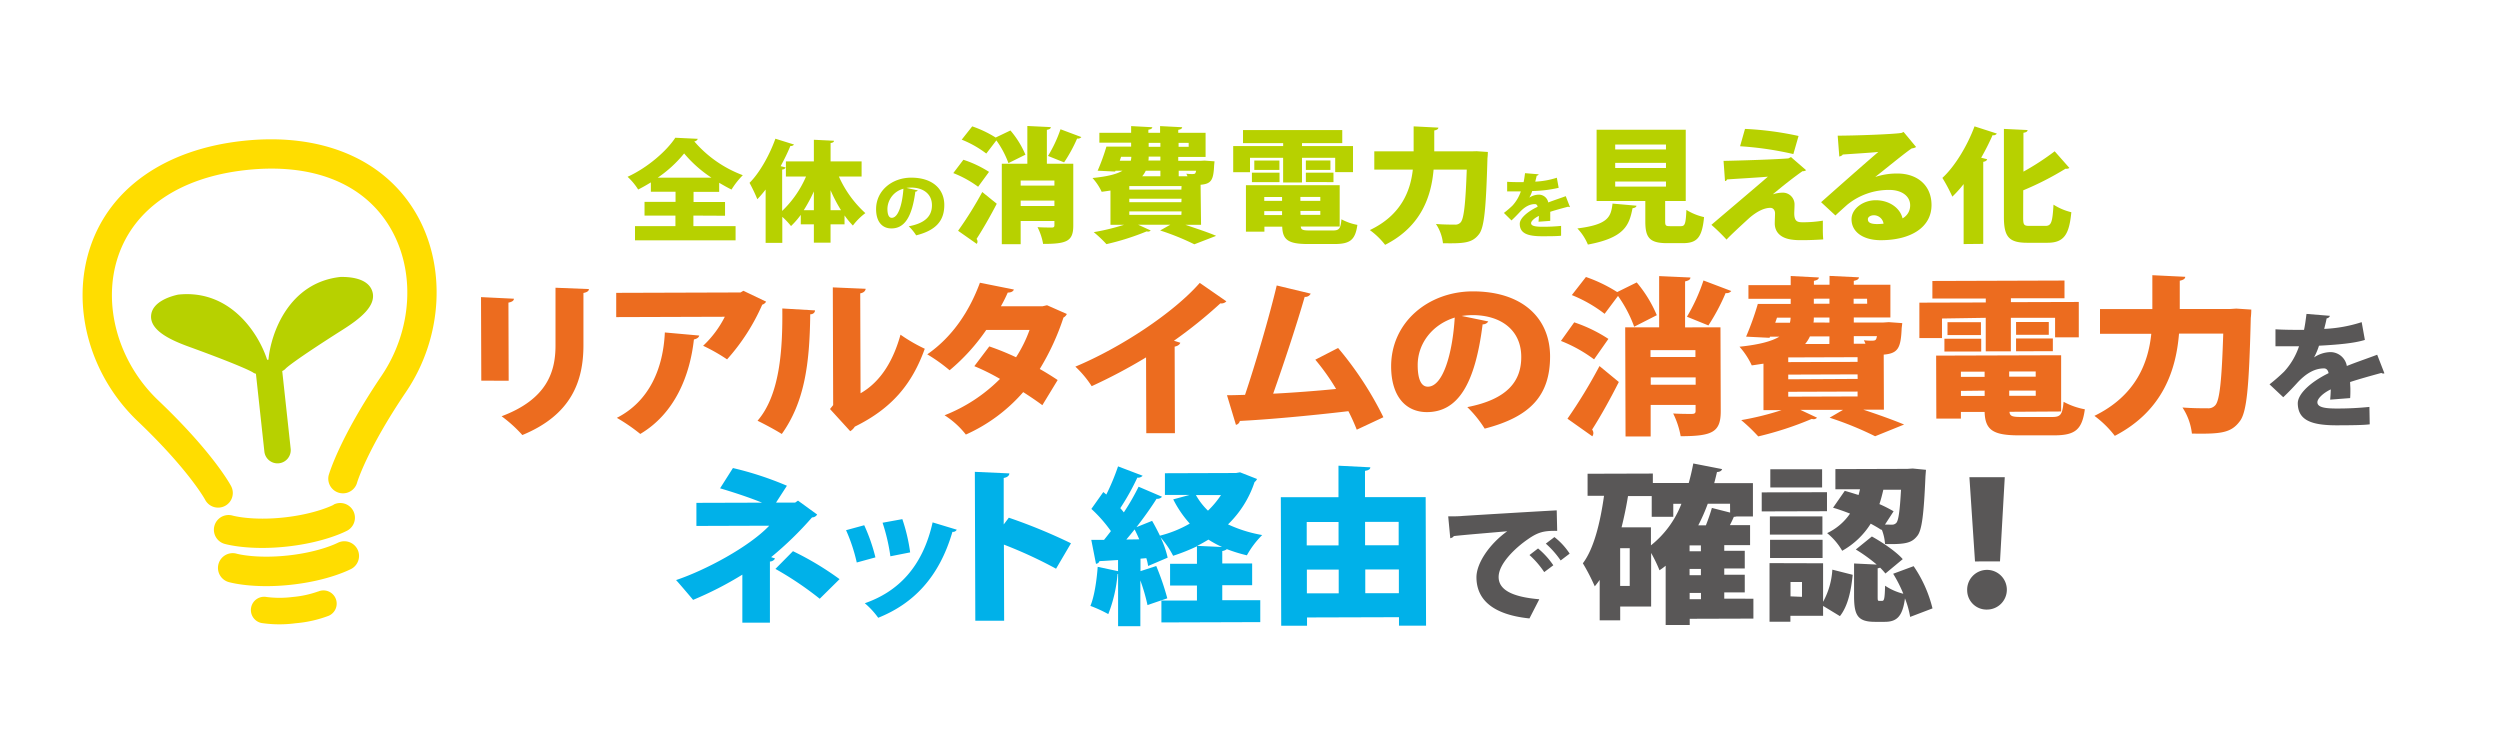 <svg id="レイヤー_1" data-name="レイヤー 1" xmlns="http://www.w3.org/2000/svg" viewBox="0 0 640 190"><title>EC-50RF_DescriptionTitle</title><path d="M106.23,54.17C98,40.52,82,33.92,62.22,36.06s-34,12-39.09,27.13-.18,32.93,12.15,44.66c13,12.38,17.2,20,17.23,20.08a3.75,3.75,0,0,0,3.73,2,3.75,3.75,0,0,0,2.92-5.49c-.18-.35-4.65-8.65-18.71-22C30.21,92.66,26.1,77.87,30.25,65.6S46.09,45.37,63,43.53s30,3.32,36.75,14.52,5.85,26.42-2.07,38.14c-10.86,16.08-13.44,25.15-13.55,25.52a3.76,3.76,0,0,0,7.24,2c0-.08,2.47-8.44,12.53-23.32C113.47,86.3,114.4,67.72,106.23,54.17Z" style="fill:#fd0"/><path d="M85.42,129.22s-4.5,2.36-12.73,3.25S59.6,132,59.58,132a3.76,3.76,0,0,0-2.12,7.22c.25.07,6.18,1.77,16,.7s15.3-4,15.52-4.13a3.76,3.76,0,0,0-3.6-6.6Z" style="fill:#fd0"/><path d="M86.48,138.95s-4.5,2.36-12.73,3.25-13.09-.43-13.11-.44A3.76,3.76,0,0,0,58.51,149c.25.07,6.18,1.77,16,.7s15.3-4,15.52-4.12a3.76,3.76,0,0,0-3.6-6.6Z" style="fill:#fd0"/><path d="M81.43,151.42a26.17,26.17,0,0,1-6.53,1.41,26.3,26.3,0,0,1-6.66,0A3.38,3.38,0,1,0,67,159.5a31.14,31.14,0,0,0,8.68.05,31.11,31.11,0,0,0,8.46-1.91,3.38,3.38,0,0,0-2.66-6.22Z" style="fill:#fd0"/><path d="M87.73,84.41c4.37-2.77,8.69-6.1,7.6-9.76S89,70.87,87.16,70.9C74,72.33,69.37,85.14,68.72,92.1c-.08,0-.15,0-.22,0l-.11,0C66.26,85.46,59,74,45.62,75.42h0c-1.56.33-6.68,1.68-6.94,5.38s4.66,6.13,9.52,7.9c13.54,4.92,16.19,6.42,16.47,6.59a2.47,2.47,0,0,0,.86.4.92.92,0,0,0,0,.11l2.15,19.8a3.38,3.38,0,0,0,6.73-.73l-2.15-19.8s0-.05,0-.09a2.44,2.44,0,0,0,.86-.61C73.3,94.15,75.57,92.12,87.73,84.41Z" style="fill:#b7d100"/><path d="M177.51,55.19v2.7h10.8v3.63H162.56V57.89h10.35v-2.7H165V51.67h7.94V49.08h-6.32V46.69c-1.05.65-2.14,1.27-3.25,1.83a15.61,15.61,0,0,0-2.71-3.26c5.18-2.36,10.05-6.67,12.22-10l5.75.28a1,1,0,0,1-.9.65,30.41,30.41,0,0,0,12.43,8.66,20.46,20.46,0,0,0-2.89,3.68c-1.05-.51-2.11-1.12-3.16-1.74v2.33h-6.56v2.59h8.06v3.52Zm4.63-9.7a32,32,0,0,1-7-6.21,31.44,31.44,0,0,1-6.77,6.21Z" style="fill:#b7d100"/><path d="M220.57,45.2h-5.81a28.17,28.17,0,0,0,6.77,9.36,15.73,15.73,0,0,0-3.19,3.18,21.89,21.89,0,0,1-2.14-2.59v2.28h-3.58v4.7h-4.27v-4.7H205V55a20.62,20.62,0,0,1-2.5,2.87,19.37,19.37,0,0,0-2.23-2.36v6.66H196V48.52A30.49,30.49,0,0,1,193.88,51a44.3,44.3,0,0,0-2-4.19c2.5-2.47,5.09-7,6.62-11.3L203.27,37a1,1,0,0,1-.93.37,54.55,54.55,0,0,1-2.5,5.17l1.26.31c-.06.28-.33.51-.87.56V54a26.81,26.81,0,0,0,6.11-8.8h-5.15V41.32h7.16V35.78l5.15.25c0,.31-.27.51-.87.59v4.7h7.94ZM208.35,49a39.44,39.44,0,0,1-2.59,4.81h2.59Zm4.27,4.81h2.68a38.38,38.38,0,0,1-2.68-5.12Z" style="fill:#b7d100"/><path d="M234.95,48.74a.7.7,0,0,1-.62.31c-.85,6.48-2.76,9.43-6.13,9.43-2.35,0-3.92-1.72-3.92-4.94,0-4.77,4.11-8.06,9-8.06,5.45,0,8.46,2.9,8.46,7s-2.21,6.51-7.2,7.77a12.51,12.51,0,0,0-1.9-2.32c4.41-.82,5.94-2.78,5.94-5.39,0-2.9-2.23-4.52-5.36-4.52a8.2,8.2,0,0,0-1.16.09Zm-3.67-.42a5.44,5.44,0,0,0-4.1,5.12c0,1.32.29,2.32,1.11,2.32C230,55.76,231,52.2,231.28,48.32Z" style="fill:#b7d100"/><path d="M246.63,40.9A28.34,28.34,0,0,1,253.19,44l-2.79,3.81a27.52,27.52,0,0,0-6.36-3.5Zm-1.36,18.18a95.19,95.19,0,0,0,6.19-9.92l3.71,3c-1.7,3.27-3.54,6.48-5.17,9a1.14,1.14,0,0,1,.24.67,1,1,0,0,1-.2.6Zm12.89-17.32a24,24,0,0,0-3.09-5.82l-2.58,3.37a26.53,26.53,0,0,0-6.29-3.56l2.69-3.4a28.57,28.57,0,0,1,6,2.86l3.78-1.81a23.79,23.79,0,0,1,3.84,6.2Zm16.6.16V57.74c0,4-1.63,4.7-7.72,4.7a15.6,15.6,0,0,0-1.43-4.29c1.33.1,3.13.1,3.64.1s.68-.16.68-.57V56.57h-8.64v5.94h-4.83V41.92H263V32.25l6,.29c0,.38-.31.57-1,.7v8.68Zm-4.83,4.29h-8.64v1.3h8.64Zm-8.64,6.52h8.64V51.35h-8.64Zm15.54-17.64a1.16,1.16,0,0,1-1.09.38,38.35,38.35,0,0,1-3.33,6.1s-4.12-1.65-4.12-1.65a33.85,33.85,0,0,0,3.2-6.83Z" style="fill:#b7d100"/><path d="M307.47,57.55h-4c2.92,1,6,2,7.86,2.83l-5.58,2.16A64.27,64.27,0,0,0,297,59l2.58-1.46h-8.2l3.2,1.46a.89.89,0,0,1-.68.29,1.59,1.59,0,0,1-.34-.06,64.87,64.87,0,0,1-10.31,3.27A32.15,32.15,0,0,0,280,59.43a56.68,56.68,0,0,0,7.75-1.88h-3.47V48.78c-.71.1-1.46.22-2.25.32a14.07,14.07,0,0,0-2.35-3.53c3.84-.38,6.22-1,7.69-1.87h-1.8l-.1.22L281,43.7a53.53,53.53,0,0,0,2.24-6.17h6.33v-1h-8.13V34h8.13V32.28l5.41.29c0,.32-.31.51-1,.64V34h3V32.28l5.65.29c0,.35-.34.54-1,.67V34h7v6.17h-7v1h5.71l1-.06,2.58.19-.1,1c-.17,3.78-.71,4.77-3.47,5ZM287,40.14l-.34,1h2.82a4.61,4.61,0,0,0,.14-1Zm15.48,7.5H289.1v.89h13.33Zm0,3.24H289.1v.89h13.33Zm0,3.24H289.1V55h13.33ZM297.06,43.7h-3.74a6.52,6.52,0,0,1-.92,1.43h4.66Zm0-2.61v-1h-3c0,.32,0,.64-.07,1Zm-3-4.51v1h3v-1Zm10.24,0h-2.58v1h2.58ZM304,45.13a6.72,6.72,0,0,0-.31-.67,12,12,0,0,0,1.33.1c1,0,1-.06,1.19-.86h-4.46v1.43Z" style="fill:#b7d100"/><path d="M320,40.39v3.69H315.7V37.4h12.79v-.76H318.21V33.3h25.41v3.34H333.31v.76h13.06v6.67h-4.56V40.39h-8.5v6.32h-4.83V40.39ZM333,58c.07.86.58,1,2.35,1h5.85c1.63,0,2-.45,2.21-2.86a13.92,13.92,0,0,0,4.08,1.43c-.54,3.85-1.87,4.9-5.88,4.9h-6.73c-5,0-6.53-1-6.63-4.45h-4.56V59.3h-4.73V47.41h24V58ZM320.49,46.62V44.2h7.07v2.42Zm.61-5.53h6.43V43.5H321.1Zm7.11,9.34h-4.56v1h4.56Zm-4.56,3.62v1h4.56v-1ZM338,51.42v-1h-5.1v1ZM332.94,55H338v-1h-5.1Zm1.36-13.92h6.29V43.5H334.3Zm0,5.53V44.2h7.07v2.42Z" style="fill:#b7d100"/><path d="M378,38.71l2.89.19a14.25,14.25,0,0,1-.1,1.59c-.37,13-.82,17.83-2.21,19.52-1.7,2.19-3.78,2.35-9.18,2.26a11,11,0,0,0-1.8-4.93c2,.16,3.91.16,4.83.16a1.77,1.77,0,0,0,1.46-.54c.88-.86,1.29-4.86,1.6-13.54H367c-.58,6.64-3,14.49-12.41,19.26a19.37,19.37,0,0,0-3.91-3.78c8.09-3.85,10.41-10.11,11-15.48h-9.86V38.74h10.07V32.35l6.33.32c0,.35-.34.6-1.05.73v5.34h9.73Z" style="fill:#b7d100"/><path d="M401.91,53a.48.48,0,0,1-.16,0,.61.61,0,0,1-.29-.09c-1.44.38-3.26.87-4.6,1.31,0,.34,0,.71,0,1.09s0,.78,0,1.23l-3,.22c.06-.56.08-1.05.1-1.49-1.2.58-2,1.36-2,1.85,0,.69.93.93,2.89.93a46.56,46.56,0,0,0,4.79-.22l0,2.52c-1,.11-2.56.13-4.85.13-3.75,0-5.73-.74-5.73-3.19,0-1.38,1.9-3.08,4.56-4.35,0-.24-.19-.69-.68-.69-1.22,0-2.54.56-4,2.18-.45.47-1.13,1.2-2,2L385,54.51a25.78,25.78,0,0,0,2.15-1.83A10.13,10.13,0,0,0,389.33,49c-.7,0-1,0-2,0-.52,0-1.07,0-1.5,0V46.54c1,.07,2.45.09,3.32.09l.89,0c.16-.71.25-1.42.37-2.3l3.47.29c0,.18-.23.31-.49.36-.1.51-.23,1-.37,1.52a21.21,21.21,0,0,0,5.53-1l.47,2.58a32.18,32.18,0,0,1-6.77.82,9.46,9.46,0,0,1-.74,1.69h0a4.54,4.54,0,0,1,2.45-.76,2.45,2.45,0,0,1,2.39,2c1.44-.56,3.14-1.11,4.48-1.61Z" style="fill:#b7d100"/><path d="M418.93,52.66c0,.32-.37.57-1,.64-.85,4.32-2,7.56-11.43,9.31a13.47,13.47,0,0,0-2.69-4.13c8-1,8.57-3,9-6.36Zm7.35,4c0,1.11.17,1.24,1.29,1.24h2.72c1.05,0,1.26-.54,1.43-4.16a14.8,14.8,0,0,0,4.52,1.84c-.51,5.28-1.8,6.67-5.48,6.67h-3.95c-4.52,0-5.61-1.4-5.61-5.56V51.45H408.73V33.21h22.82V51.45h-5.27ZM413.49,37v1.27h13V37Zm0,4.7V43h13v-1.3Zm0,4.77v1.3h13v-1.3Z" style="fill:#b7d100"/><path d="M453.69,49.8a8.79,8.79,0,0,1,2.58-.48,3,3,0,0,1,3.13,3c0,.86-.07,1.88-.07,2.29,0,2.29,1,2.29,2.42,2.29a31.35,31.35,0,0,0,4.9-.41c0,.76,0,1.43,0,2a27.64,27.64,0,0,0,.1,2.8c-1.53.1-3.5.19-5.2.19-1,0-1.84,0-2.52-.1-3-.29-4.66-1.81-4.69-4.13,0-.76.07-2,.07-2.67s-.41-1.37-1.19-1.37c-1.56,0-3.37.86-5.37,2.57-1.63,1.49-5,4.58-5.85,5.56a49.51,49.51,0,0,0-3.88-3.78c3.5-3,12-10.17,14.46-12.33-2.08.19-7.14.48-10.44.7-.24.35-.24.41-.54.41l-.37-5.15c4.56-.1,12.89-.35,16.6-.64l.65-.35,3.88,3.37a1.35,1.35,0,0,1-.92.25c-2.18,1.53-4.83,3.59-7.69,6Zm5.41-10.36a84,84,0,0,0-13.64-2L446.72,33a81,81,0,0,1,13.71,1.81Z" style="fill:#b7d100"/><path d="M480.15,45.28a17.42,17.42,0,0,1,5.58-.86c5.07,0,8.74,3,8.74,8.07,0,5.69-5.27,9-13,9-4.35,0-7.48-2-7.48-5.37,0-2.67,2.92-4.86,6.19-4.86,3.5,0,6.26,2,6.87,4.64A3.72,3.72,0,0,0,489,52.56c0-2.42-2.25-3.94-5.31-3.94a16.84,16.84,0,0,0-10.82,3.81c-.71.64-2.11,1.88-3,2.73l-3.67-3.4c2.11-1.87,10.14-9,14.66-12.87-1.5.19-7,.51-9.12.67-.1.25-.58.45-.88.51l-.41-5.34c4.22,0,14.18-.35,16.33-.7l.54-.25,3.2,3.85a2.17,2.17,0,0,1-1.09.35c-1.46.92-6.43,5-9.32,7.28Zm.44,12.08c.38,0,1.36-.06,1.6-.1a2.53,2.53,0,0,0-2.45-2.16c-.82,0-1.56.41-1.56,1S478.41,57.36,480.59,57.36Z" style="fill:#b7d100"/><path d="M502.69,62.48V47.13a31.21,31.21,0,0,1-2.89,3.21,43.74,43.74,0,0,0-2.55-4.8c3.13-2.86,6.36-8.14,8.23-13.19l5.71,1.84a1,1,0,0,1-1.09.41,62,62,0,0,1-2.92,5.78l1.53.38c-.07.32-.37.57-1,.67v21Zm15.24-6.87c0,2,.17,2.22,1.7,2.22h4c1.53,0,1.8-1,2.07-5.44a15,15,0,0,0,4.56,1.94c-.54,5.66-1.84,7.82-6.12,7.82H519c-4.69,0-6-1.49-6-6.58V33l6.05.29c0,.38-.34.6-1.05.7v9.95a65.68,65.68,0,0,0,8-5.21L529.77,43a1.47,1.47,0,0,1-1,.19,76,76,0,0,1-10.82,5.53Z" style="fill:#b7d100"/><path d="M204.29,128.16l4.9,3.56a1.53,1.53,0,0,1-1.31.74,87.28,87.28,0,0,1-10.47,10.17l1,.34a1.52,1.52,0,0,1-1.31.78l0,15.65-7.06,0,0-12.29a88.44,88.44,0,0,1-12.61,6.46c-.23-.3-4-4.73-4.36-5.07,7.51-2.52,18.67-8.47,23.86-13.92l-18.65.06,0-5.91,16.8-.05c-3.35-1.37-7.57-2.74-10.74-3.67l3.29-5.19a83.38,83.38,0,0,1,13.82,4.53l-2.79,4.32,4.89,0Zm5.56,25.12a84.53,84.53,0,0,0-11.34-7.64L203,141.1a76.71,76.71,0,0,1,11.93,7.16Z" style="fill:#00b1e9"/><path d="M221.24,134.46a45.49,45.49,0,0,1,2.87,8.23L219.33,144a43.37,43.37,0,0,0-2.74-8.27Zm23.69,1.14a1.07,1.07,0,0,1-1.11.55c-3.38,11.63-10,18.4-19,22a20.51,20.51,0,0,0-3.43-3.72c8.31-2.89,14.76-9.07,17.36-20.7ZM231,132.9a45.17,45.17,0,0,1,2,8.51l-5.06,1a48.61,48.61,0,0,0-2-8.59Z" style="fill:#00b1e9"/><path d="M270.35,145.59A113.58,113.58,0,0,0,257,139.42l.06,19.49-7.38,0-.12-38.12,8.83.4c0,.52-.45,1-1.44,1.17l0,11.9,1.31-1.73a139.39,139.39,0,0,1,15.91,6.55Z" style="fill:#00b1e9"/><path d="M317.45,120.91l4.35,1.71a1.83,1.83,0,0,1-.63.78,26.69,26.69,0,0,1-6.8,10.84,34.72,34.72,0,0,0,8.75,2.73,23.44,23.44,0,0,0-3.92,5.19,38.93,38.93,0,0,1-5.12-1.58,2.45,2.45,0,0,1-1.18.48v3.19l7.65,0,0,5.56-7.65,0v3.84l9.73,0,0,5.61-25.31.08,0-5.61,9.1,0v-3.84l-6.88,0,0-5.56,6.88,0v-4.48a47.92,47.92,0,0,1-6.1,2.43,22.64,22.64,0,0,0-3.23-4.73h0a23.64,23.64,0,0,1,1.83,5.21l-5,2.13a13.23,13.23,0,0,0-.46-2l-1.49.13v3.19L296,144.9a65.27,65.27,0,0,1,2.83,8.27c-1.67.57-3.35,1.13-5.07,1.74a47.27,47.27,0,0,0-1.83-6.33l0,11.73-5.7,0,0-13.37h-.14a35.94,35.94,0,0,1-2.37,10.27,33.54,33.54,0,0,0-4.58-2.1c1-2.37,1.61-6.43,1.87-10l5.21,1.11v-2.85c-1.77.09-3.4.23-4.75.27a1,1,0,0,1-.9.69l-1.2-6.12h3.26c.59-.73,1.17-1.47,1.76-2.25a35.39,35.39,0,0,0-5-5.68l3.06-4.32.77.64a58.12,58.12,0,0,0,3-7.21l6.3,2.4a1.57,1.57,0,0,1-1.36.48,61.61,61.61,0,0,1-4.37,7.82c.32.34.64.73.91,1.08a59.38,59.38,0,0,0,3.78-6.57l6,2.57a1.61,1.61,0,0,1-1.4.52c-1.35,2.16-3.2,4.75-5.14,7.26l4-1.61c.68,1.16,1.37,2.5,2,3.79a29.62,29.62,0,0,0,7.64-3.09,28.33,28.33,0,0,1-4.23-6.2l4.16-1.13-6.29,0,0-5.56,18.2-.06Zm-25.8,17.16c-.37-.86-.77-1.72-1.19-2.54-.72.91-1.44,1.77-2.12,2.59Zm14.5-11.34a17.25,17.25,0,0,0,3.09,4,23.62,23.62,0,0,0,3.34-4Zm6.7,13.3a26.27,26.27,0,0,1-3.49-1.89c-.95.56-1.9,1.13-2.89,1.6Z" style="fill:#00b1e9"/><path d="M349.44,127.27l15.53,0,.1,32.9-6.93,0V158l-23.54.07v2.11l-6.61,0-.1-32.9,14.76,0,0-8.06,8.15.41c0,.47-.41.78-1.36.91Zm-6.77,6.36-8.15,0,0,6,8.15,0Zm-8.11,12.19,0,6.08,8.15,0,0-6.08Zm23.5-12.23-8.6,0,0,6,8.6,0Zm-8.55,18.27,8.6,0,0-6.08-8.6,0Z" style="fill:#00b1e9"/><path d="M370.74,132.19c1,0,2.77,0,3.69-.11,4.33-.27,17.73-1.09,24.09-1.43l.12,5.25c-3.25-.05-4.8.24-7.51,2.15-3.07,2.1-7.49,6.21-7.48,9.66,0,3.29,3.47,5.11,10.41,5.7l-2.52,4.91c-9.65-1-13.55-5-13.57-10.53,0-3.64,3.36-8.55,7.88-11.79-4.43.4-11.23.94-13.7,1.24-.07.26-.54.48-.88.55Zm23,8.21a20.62,20.62,0,0,1,3.91,4.31l-2.33,1.75a23,23,0,0,0-3.77-4.37Zm4.19-2.91a17.21,17.21,0,0,1,3.9,4.24l-2.3,1.75a23.63,23.63,0,0,0-3.8-4.31Z" style="fill:#595757"/><path d="M448.87,153.27l0,5.09-16.3.05V160l-6.16,0,0-15.18c-.5.43-1,.78-1.58,1.17a36.79,36.79,0,0,0-2.14-4.43l0,13.71-7.92,0v3.54l-5.25,0,0-10.35c-.41.56-.81,1.12-1.26,1.64a52.15,52.15,0,0,0-3.05-5.9c2.8-3.67,4.45-10.36,5.42-17.27h-4.21l0-5.65,16.71-.05v2.42l9.19,0c.45-1.64.85-3.32,1.16-5l7.38,1.44c-.13.43-.59.73-1.31.74-.22.95-.45,1.9-.71,2.85l9.91,0,0,8.54h-4.21a2.83,2.83,0,0,1-.68.09c-.27.65-.63,1.38-1,2.12l5.16,0,0,5.13-6.61,0V141l5.25,0v4.53l-5.25,0v1.6l5.25,0v4.53l-5.25,0v1.6ZM417.21,150l0-9.66h-2.45l0,9.66Zm5.43-15v4.61a25.11,25.11,0,0,0,7.8-10.63h-2.08v3.32l-5.52,0,0-5.3-6.07,0c-.44,2.72-1,5.39-1.65,8Zm12.79,6.13v-1.51h-2.9v1.51Zm0,6.12v-1.6h-2.9v1.6Zm-2.88,4.54v1.6h2.9v-1.6Zm10.34-22.84-5.7,0a47.74,47.74,0,0,1-2.43,5.53h1.95c.58-1.47,1.17-3.15,1.53-4.45l4.67,1.19Z" style="fill:#595757"/><path d="M467.71,126l0,4.87-16.71.05,0-4.87Zm-1,18.2,0,9.87a19.38,19.38,0,0,0,2.37-8.24l5.21,1.32c-.4,3.88-1.15,7.9-3.27,10.58l-4.31-2.62v2.54l-8.37,0v1.51l-5.34,0,0-15Zm-.17-12v4.66l-13.45,0v-4.66Zm-13.41,10.65v-4.66l13.45,0v4.66Zm13.33-22.72v4.66l-13.26,0v-4.66Zm-5.15,32.66V149h-2.94v3.67Zm20.36-17.1c-.77-.52-1.72-1.07-2.77-1.63A20.23,20.23,0,0,1,471.6,141a16.18,16.18,0,0,0-3.86-4.52,14.67,14.67,0,0,0,5.87-5c-1.45-.56-2.95-1.11-4.35-1.5l3-4.32c1.13.3,2.31.68,3.53,1.07.13-.47.27-1,.36-1.47l-6.29,0,0-5.17,18.43-.06,1.36-.09,3.4.33-.13,1.64c-.42,9.83-.91,13.89-2.12,15.31-1.4,1.77-3,2.17-8.23,2.05a12.25,12.25,0,0,0-.87-3.79Zm8.22,9.25a32.9,32.9,0,0,1,4.83,10.81L489,157.93a23.52,23.52,0,0,0-1.33-4.74c-.62,4.7-2.15,6-5.19,6H480c-4.48,0-5.35-1.71-5.36-6.62l0-8.32,5.8.28a41.52,41.52,0,0,0-5.35-3.86l4.11-3.33c2.77,1.54,6.26,3.9,7.9,5.8l-4.43,3.68a17.53,17.53,0,0,0-1.36-1.5,2.72,2.72,0,0,1-.63.17l0,7c0,1.25,0,1.34.46,1.33h.68c.5,0,.68-.43.76-3.88a14.69,14.69,0,0,0,4.67,2.06,34.57,34.57,0,0,0-2.6-5.12Zm-5.56-10.63a1.42,1.42,0,0,0,1.18-.52c.5-.65.85-2.93,1.15-8.41h-4.53c-.27,1.17-.58,2.42-1,3.67a33.29,33.29,0,0,1,3.63,1.84l-2.21,3.41Z" style="fill:#595757"/><path d="M503.6,151.24a5.08,5.08,0,1,1,5.09,4.81A4.95,4.95,0,0,1,503.6,151.24Zm2-7.51-1.43-21.56,9.05,0L512,143.71Z" style="fill:#595757"/><path d="M123.21,97.45l-.07-21.39,8.42.41c0,.47-.45.82-1.4,1l.06,20ZM150.76,74c0,.47-.45.82-1.4,1l0,13.37c0,9.19-3.07,17.82-15.64,23a34.69,34.69,0,0,0-5.31-4.81c11.67-4.39,13.82-11.43,13.8-18.2l0-14.7Z" style="fill:#ec6c1f"/><path d="M196.13,77.22a1.76,1.76,0,0,1-1,.78,52.38,52.38,0,0,1-9,14A45.68,45.68,0,0,0,180,88.52a26.56,26.56,0,0,0,5.55-7.43l-27.8.09,0-6.21,31.83-.1.72-.43ZM179,85.9c-.09.47-.54.82-1.36,1-1,9.1-4.79,18.9-13.73,24.19a46.54,46.54,0,0,0-6-4.12c8.27-4.21,11.87-12.59,12.29-21.86Z" style="fill:#ec6c1f"/><path d="M208.64,79.46c0,.52-.45,1-1.22,1-.14,12.72-1.47,22.47-7.28,30.64-1.59-1-4.26-2.44-6.21-3.39,5.68-6.57,6.46-18,6.34-28.74Zm11.66,21.22c5.38-3.08,8.48-8.69,10.23-15a41.81,41.81,0,0,0,6.21,3.6c-3.23,9-8.37,15.25-17.91,19.94a3.71,3.71,0,0,1-1.17,1.17l-5.18-5.68.81-1-.09-30.14,8.42.36c-.09.52-.45,1-1.4,1.17Z" style="fill:#ec6c1f"/><path d="M273.11,80.38a1.87,1.87,0,0,1-.86.91,62.36,62.36,0,0,1-6.07,13.17c1.45.81,3.45,2.06,4.58,2.83l-3.92,6.44c-1.18-.9-3.4-2.4-4.9-3.35a42.37,42.37,0,0,1-14.68,10.87,21.65,21.65,0,0,0-5.45-4.94A41.3,41.3,0,0,0,256,97a54.26,54.26,0,0,0-6.57-3.26l3.83-5.06a68,68,0,0,1,6.85,2.78,34.09,34.09,0,0,0,3.46-7l-11.09,0a50.67,50.67,0,0,1-9.38,10.33,42.65,42.65,0,0,0-5.72-4.08c6.55-4.55,10.83-11.16,13.48-18.33l8.7,1.74c-.18.48-.72.78-1.58.78a35.56,35.56,0,0,1-1.75,3.5l10.68,0,1.13-.26Z" style="fill:#ec6c1f"/><path d="M293.39,91.49a136.77,136.77,0,0,1-13.92,7.37,26.08,26.08,0,0,0-4.18-5c11.53-4.82,25.08-13.71,31.85-21.44l6.81,4.72a1.73,1.73,0,0,1-1.54.52,118.41,118.41,0,0,1-11.88,9.57l1.63.51c-.13.43-.59.82-1.45,1l.07,22.16-7.33,0Z" style="fill:#ec6c1f"/><path d="M347.33,110a50.83,50.83,0,0,0-2.14-4.74c-10.09,1.2-21.18,2.18-27.79,2.5a1.28,1.28,0,0,1-1,1l-2.29-7.58c1.31,0,2.9-.05,4.62-.1,2.65-7.9,6.19-19.9,8.11-28l8.7,2.09A1.54,1.54,0,0,1,334,76c-2,6.95-5.2,16.66-8.07,24.78,4.3-.19,11.95-.77,16.11-1.21a56.57,56.57,0,0,0-5.32-7.49l5.83-3a87.21,87.21,0,0,1,11.6,17.73Z" style="fill:#ec6c1f"/><path d="M381,82.29a1.63,1.63,0,0,1-1.45.74c-1.94,15.4-6.36,22.44-14.24,22.47-5.48,0-9.16-4.07-9.18-11.7,0-11.34,9.54-19.18,20.9-19.21,12.72,0,19.76,6.84,19.79,16.63,0,10.09-5.11,15.5-16.74,18.51a29.65,29.65,0,0,0-4.45-5.51c10.27-2,13.83-6.64,13.81-12.85,0-6.9-5.24-10.72-12.53-10.7a18.67,18.67,0,0,0-2.72.22Zm-8.56-1c-5.79,1.79-9.53,6.67-9.51,12.19,0,3.15.7,5.52,2.6,5.51C369.39,99,371.85,90.55,372.41,81.32Z" style="fill:#ec6c1f"/><path d="M403,82.52a37.47,37.47,0,0,1,8.75,4.24L408.08,92a36.42,36.42,0,0,0-8.48-4.72Zm-1.73,24.67a129.65,129.65,0,0,0,8.2-13.48l4.95,4.08c-2.25,4.45-4.68,8.81-6.84,12.18a1.56,1.56,0,0,1,.32.9,1.38,1.38,0,0,1-.27.82Zm17.08-23.55a32.82,32.82,0,0,0-4.14-7.88l-3.43,4.58a35.14,35.14,0,0,0-8.39-4.8L406,70.91a37.7,37.7,0,0,1,8,3.86l5-2.47a32.37,32.37,0,0,1,5.14,8.39Zm22.09.15.07,21.47c0,5.39-2.15,6.39-10.26,6.41a21.41,21.41,0,0,0-1.92-5.82c1.77.12,4.17.12,4.84.11s.91-.22.9-.78v-1.51l-11.5,0,0,8.06-6.43,0-.09-27.94,8.69,0,0-13.11,8,.36c0,.52-.41.78-1.36,1l0,11.77Zm-6.41,5.84-11.5,0v1.77l11.5,0ZM422.59,98.5l11.5,0V96.61l-11.5,0Zm20.62-24a1.53,1.53,0,0,1-1.45.52,52.33,52.33,0,0,1-4.41,8.29s-5.49-2.23-5.49-2.23a46.25,46.25,0,0,0,4.23-9.28Z" style="fill:#ec6c1f"/><path d="M482.28,104.87l-5.3,0c3.9,1.28,7.93,2.74,10.47,3.81l-7.42,3a84.77,84.77,0,0,0-11.65-4.75l3.43-2-10.91,0,4.26,2a1.17,1.17,0,0,1-.9.39,2.14,2.14,0,0,1-.45-.08,85.22,85.22,0,0,1-13.7,4.48,43.24,43.24,0,0,0-4.36-4.17A74.47,74.47,0,0,0,456.07,105h-4.62l0-11.9c-1,.13-1.95.31-3,.44a19.14,19.14,0,0,0-3.14-4.78c5.11-.53,8.28-1.41,10.22-2.58h-2.4l-.13.3L447,86.18a73.28,73.28,0,0,0,3-8.37l8.42,0V76.49l-10.82,0V73l10.82,0V70.66l7.2.37c0,.43-.41.69-1.26.87v1h4V70.63l7.52.36c0,.47-.45.73-1.31.91v1l9.37,0,0,8.37-9.37,0v1.29l7.61,0,1.36-.09,3.44.25L486.83,84c-.21,5.13-.93,6.47-4.6,6.78ZM454.91,81.33l-.45,1.29h3.76a6.41,6.41,0,0,0,.18-1.29Zm20.63,10.11-17.75.06V92.7l17.75-.06Zm0,4.4-17.75.06V97.1L475.56,97Zm0,4.4-17.75.06v1.25l17.75-.06Zm-7.2-14.12-5,0a8.83,8.83,0,0,1-1.22,1.94l6.2,0Zm0-3.54V81.28h-4c0,.43,0,.86-.09,1.29Zm-4-6.11v1.29h4V76.45Zm13.63,0h-3.44v1.29H478ZM477.56,88a9,9,0,0,0-.41-.9,15.73,15.73,0,0,0,1.77.12c1.27,0,1.36-.09,1.58-1.17l-5.93,0V88Z" style="fill:#ec6c1f"/><path d="M497.15,81.54l0,5-5.79,0,0-9.06,17-.05v-1l-13.67,0V71.93l33.82-.11v4.53l-13.72,0v1l17.38-.05,0,9.06-6.07,0,0-5-11.32,0,0,8.58-6.43,0,0-8.58Zm17.28,23.88c.09,1.16.77,1.33,3.13,1.33l7.79,0c2.17,0,2.62-.61,2.93-3.89a18.34,18.34,0,0,0,5.44,1.92c-.71,5.22-2.47,6.65-7.81,6.67l-9,0c-6.7,0-8.7-1.35-8.85-6l-6.07,0v1.72l-6.29,0-.05-16.13,32-.1,0,14.4ZM497.77,90V86.71l9.42,0V90Zm.79-7.51,8.56,0v3.28l-8.56,0Zm9.5,12.65-6.07,0v1.34l6.07,0ZM502,100.07v1.29l6.07,0V100Zm19.14-3.64V95.09l-6.79,0v1.34Zm-6.78,4.89,6.79,0V100l-6.79,0Zm1.75-18.89,8.38,0v3.28l-8.37,0Zm0,7.5V86.65l9.42,0V89.9Z" style="fill:#ec6c1f"/><path d="M572.48,79l3.85.25a19.3,19.3,0,0,1-.13,2.16c-.44,17.64-1,24.19-2.86,26.49-2.25,3-5,3.21-12.21,3.1a15.17,15.17,0,0,0-2.42-6.68c2.72.21,5.21.2,6.43.2a2.33,2.33,0,0,0,1.94-.74c1.17-1.17,1.7-6.6,2.07-18.38l-11.32,0c-.74,9-3.92,19.68-16.44,26.18a26,26,0,0,0-5.22-5.12c10.76-5.25,13.81-13.76,14.56-21l-13.13,0,0-6.34,13.4,0,0-8.67,8.42.41c0,.47-.45.82-1.4,1l0,7.24,12.95,0Z" style="fill:#ec6c1f"/><path d="M610.41,95.57a.83.83,0,0,1-.27.06,1,1,0,0,1-.51-.16c-2.49.68-5.66,1.56-8,2.33,0,.61.07,1.25.07,1.93s0,1.38-.06,2.18l-5.12.4c.1-1,.13-1.86.16-2.63-2.09,1-3.43,2.42-3.43,3.28,0,1.22,1.62,1.63,5,1.62a79.28,79.28,0,0,0,8.32-.41l.08,4.46c-1.65.2-4.45.24-8.42.25-6.5,0-9.94-1.28-10-5.62,0-2.44,3.28-5.47,7.89-7.73-.07-.42-.34-1.22-1.18-1.22-2.12,0-4.41,1-7,3.87-.77.84-1.95,2.12-3.43,3.51L581,98.39a44.94,44.94,0,0,0,3.73-3.25,18,18,0,0,0,3.82-6.49c-1.21,0-1.82,0-3.44,0-.91,0-1.85,0-2.59,0V84.3c1.79.12,4.25.15,5.76.14l1.55,0c.27-1.25.43-2.5.63-4.08l6,.49a1,1,0,0,1-.84.65c-.17.9-.4,1.8-.63,2.7a36.21,36.21,0,0,0,9.6-1.73l.82,4.55c-2.79.88-7.24,1.24-11.75,1.48a16.83,16.83,0,0,1-1.27,3h0a7.78,7.78,0,0,1,4.24-1.36,4.28,4.28,0,0,1,4.16,3.55c2.49-1,5.45-2,7.77-2.88Z" style="fill:#595757"/></svg>